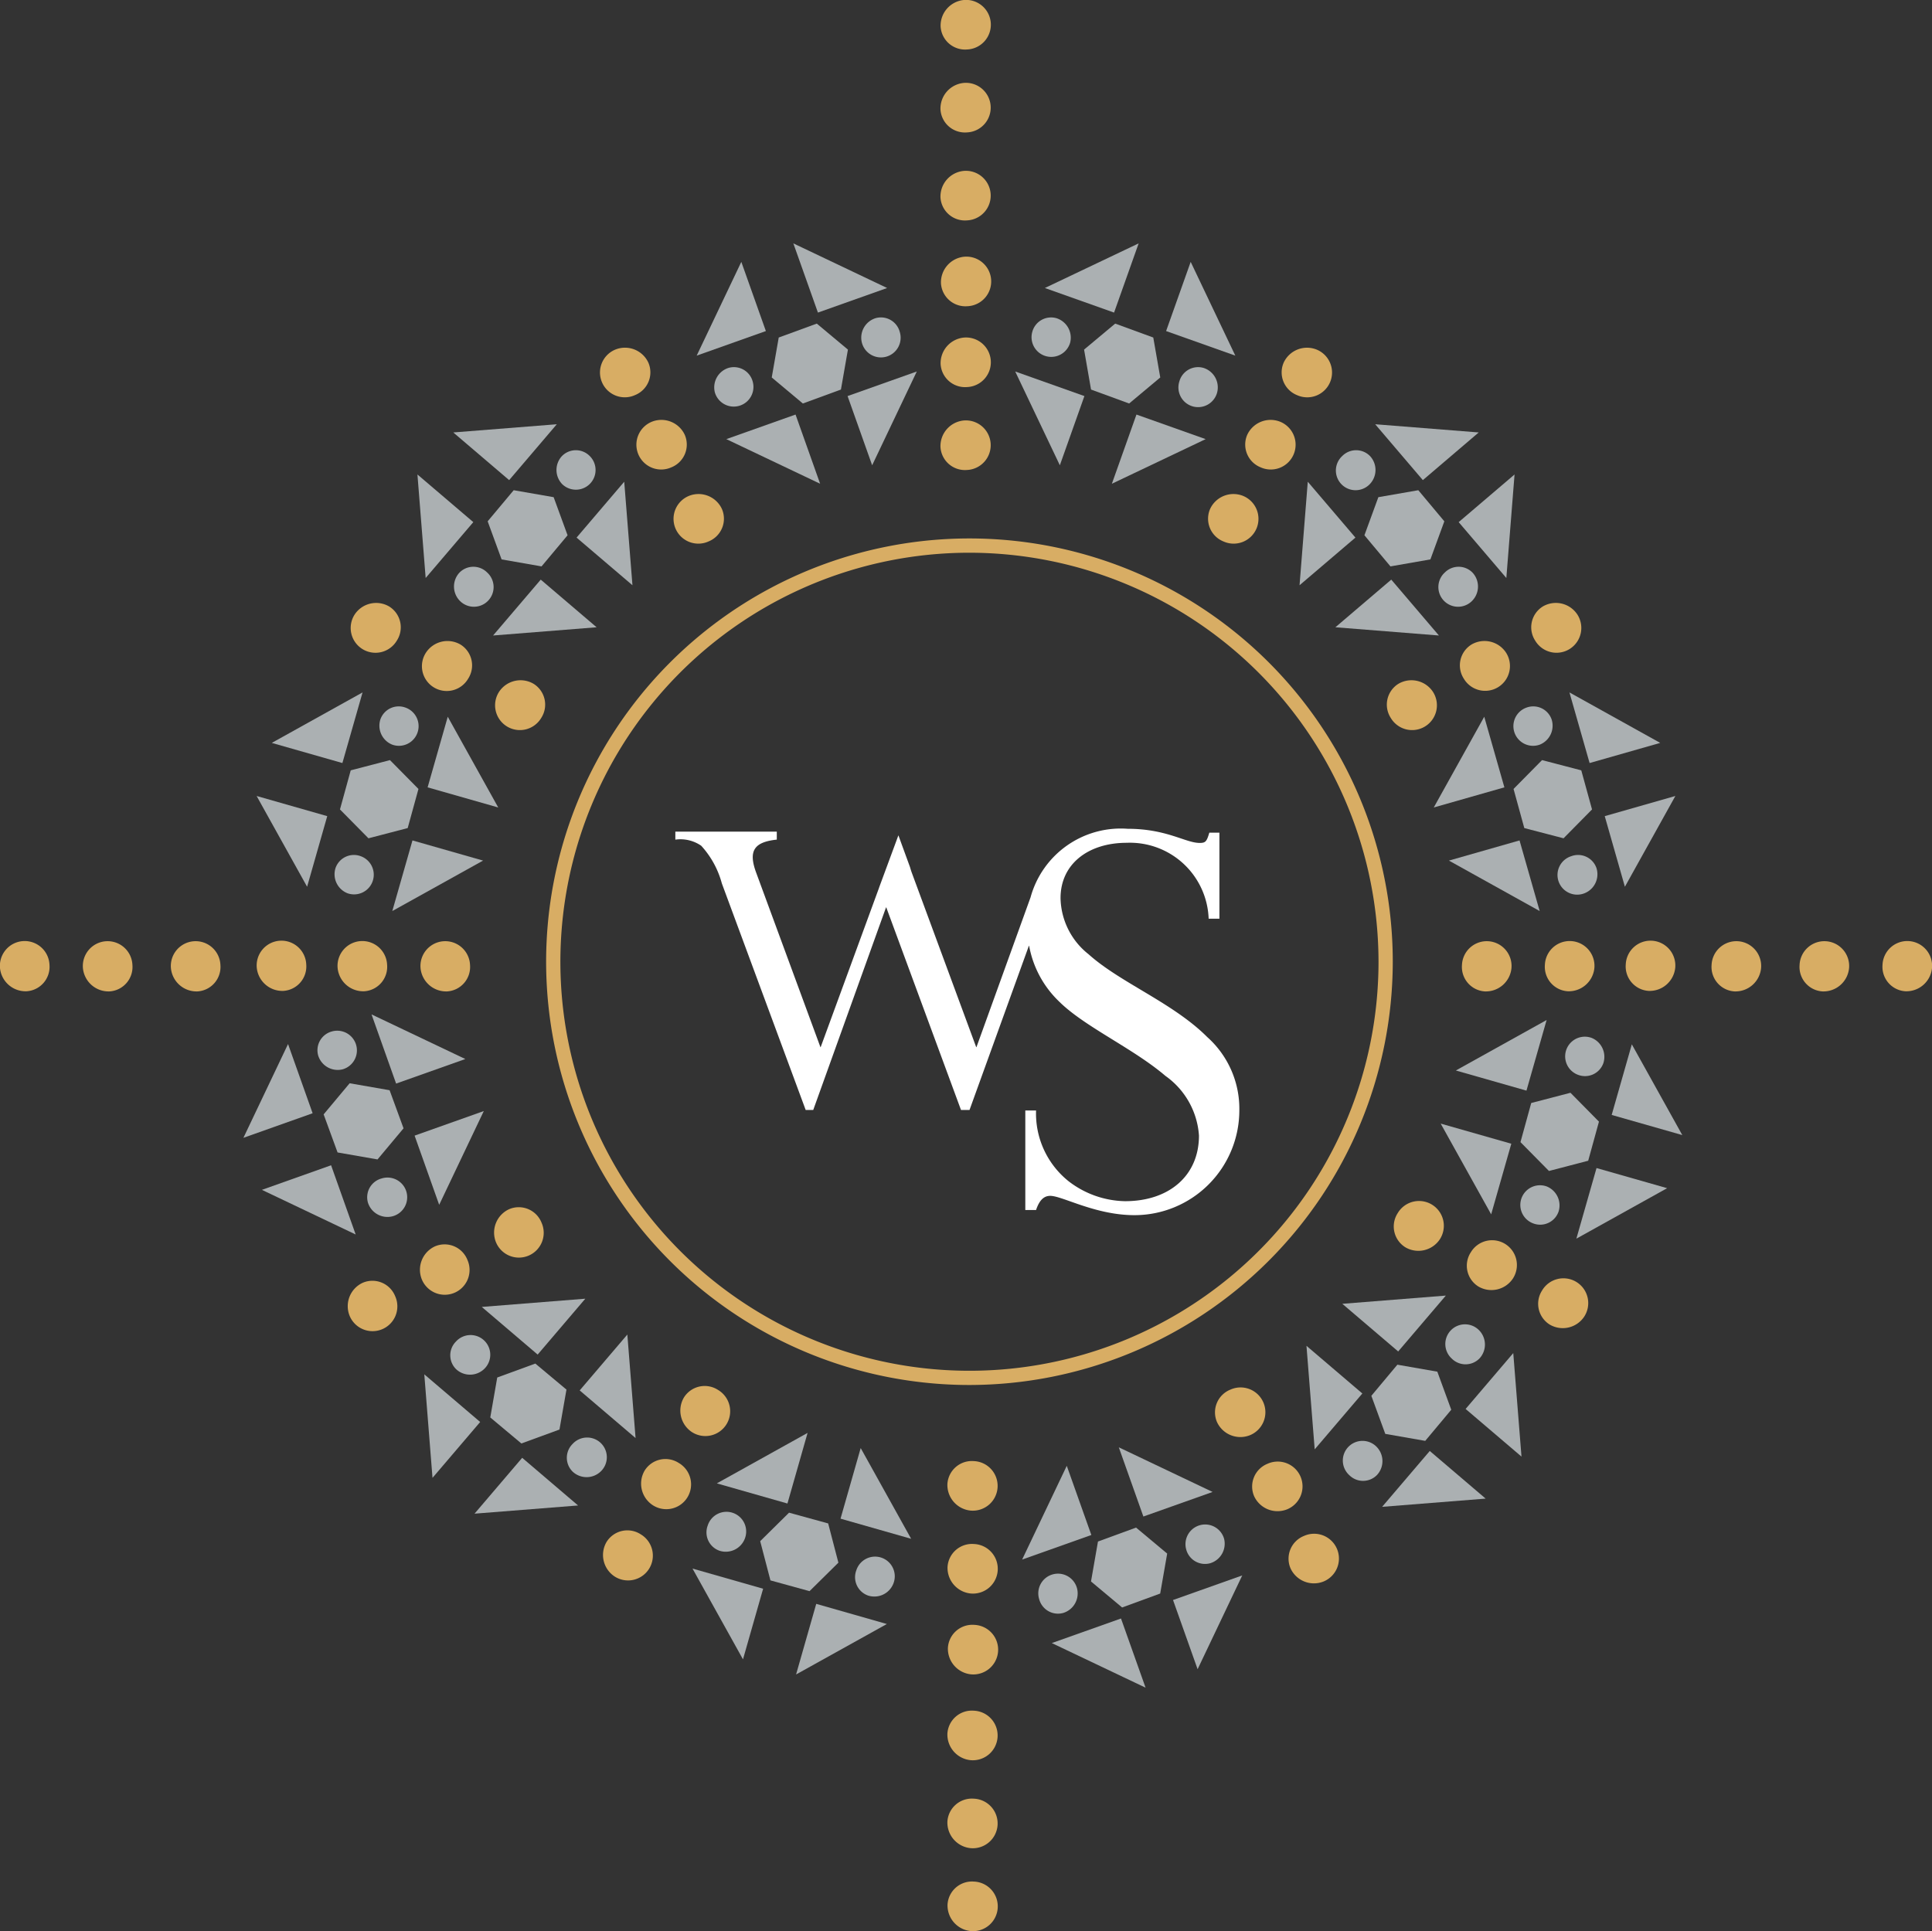 <svg xmlns="http://www.w3.org/2000/svg" width="33.47mm" height="33.458mm" viewBox="0 0 94.875 94.841"><rect x="0" y="0" width="94.875" height="94.841" fill="#333333" stroke="none"/><defs><style>.cls-1{fill:#abb0b2;}.cls-2{fill:#d8ad64;}.cls-3{fill:#fff;}</style></defs><g id="Calque_2" data-name="Calque 2"><g id="Or_385" data-name="Or 385"><path class="cls-1" d="M16.478,42.628a1.003,1.003,0,0,0,.585,1.242.966.966,0,1,0,.65-1.82A.955.955,0,0,0,16.478,42.628Z"/><path class="cls-1" d="M18.68,35.331a1.003,1.003,0,0,0,.585,1.242.966.966,0,1,0,.65-1.82A.955.955,0,0,0,18.68,35.331Z"/><polygon class="cls-1" points="20.549 38.748 19.15 37.331 17.223 37.834 16.695 39.754 18.094 41.171 20.021 40.669 20.549 38.748"/><polygon class="cls-1" points="21.988 35.201 20.999 38.669 24.467 39.658 21.988 35.201"/><polygon class="cls-1" points="17.804 34.007 16.814 37.475 13.346 36.486 17.804 34.007"/><polygon class="cls-1" points="19.265 44.744 20.255 41.276 23.723 42.266 19.265 44.744"/><polygon class="cls-1" points="15.081 43.551 16.07 40.083 12.602 39.093 15.081 43.551"/><path class="cls-1" d="M22.558,28.128a1.003,1.003,0,0,0,.016,1.373.967.967,0,1,0,1.347-1.386A.955.955,0,0,0,22.558,28.128Z"/><path class="cls-1" d="M27.591,22.404a1.003,1.003,0,0,0,.016,1.373.966.966,0,1,0,1.347-1.386A.955.955,0,0,0,27.591,22.404Z"/><polygon class="cls-1" points="27.872 26.289 27.188 24.418 25.226 24.076 23.948 25.603 24.632 27.474 26.594 27.817 27.872 26.289"/><polygon class="cls-1" points="30.654 23.659 28.314 26.403 31.058 28.743 30.654 23.659"/><polygon class="cls-1" points="27.343 20.836 25.003 23.58 22.259 21.239 27.343 20.836"/><polygon class="cls-1" points="24.214 31.211 26.554 28.467 29.298 30.807 24.214 31.211"/><polygon class="cls-1" points="20.903 28.387 23.243 25.643 20.499 23.303 20.903 28.387"/><path class="cls-1" d="M35.775,18.069a1.003,1.003,0,0,0-.672,1.197.966.966,0,1,0,1.86-.527A.955.955,0,0,0,35.775,18.069Z"/><path class="cls-1" d="M42.995,15.627a1.003,1.003,0,0,0-.672,1.197.967.967,0,1,0,1.86-.527A.955.955,0,0,0,42.995,15.627Z"/><polygon class="cls-1" points="41.296 19.132 41.639 17.17 40.111 15.893 38.241 16.577 37.898 18.539 39.426 19.817 41.296 19.132"/><polygon class="cls-1" points="45.021 18.245 41.622 19.452 42.829 22.851 45.021 18.245"/><polygon class="cls-1" points="43.564 14.145 40.166 15.352 38.959 11.953 43.564 14.145"/><polygon class="cls-1" points="35.668 21.567 39.067 20.36 40.274 23.758 35.668 21.567"/><polygon class="cls-1" points="34.212 17.466 37.61 16.259 36.404 12.861 34.212 17.466"/><path class="cls-1" d="M78.737,52.213a1.003,1.003,0,0,0-.585-1.242.966.966,0,1,0-.65,1.82A.955.955,0,0,0,78.737,52.213Z"/><path class="cls-1" d="M76.535,59.51a1.003,1.003,0,0,0-.585-1.242.966.966,0,1,0-.65,1.82A.955.955,0,0,0,76.535,59.51Z"/><polygon class="cls-1" points="74.666 56.093 76.065 57.51 77.992 57.007 78.52 55.087 77.121 53.669 75.194 54.172 74.666 56.093"/><polygon class="cls-1" points="73.227 59.64 74.216 56.172 70.748 55.183 73.227 59.64"/><polygon class="cls-1" points="77.411 60.834 78.401 57.366 81.869 58.355 77.411 60.834"/><polygon class="cls-1" points="75.95 50.096 74.96 53.564 71.492 52.575 75.95 50.096"/><polygon class="cls-1" points="80.134 51.29 79.145 54.758 82.613 55.747 80.134 51.29"/><path class="cls-1" d="M72.657,66.713a1.003,1.003,0,0,0-.016-1.373.967.967,0,1,0-1.347,1.386A.955.955,0,0,0,72.657,66.713Z"/><path class="cls-1" d="M67.624,72.437a1.003,1.003,0,0,0-.016-1.373.967.967,0,1,0-1.347,1.386A.955.955,0,0,0,67.624,72.437Z"/><polygon class="cls-1" points="67.343 68.552 68.027 70.422 69.989 70.765 71.267 69.237 70.583 67.367 68.621 67.024 67.343 68.552"/><polygon class="cls-1" points="64.561 71.182 66.901 68.438 64.157 66.097 64.561 71.182"/><polygon class="cls-1" points="67.872 74.005 70.212 71.261 72.956 73.601 67.872 74.005"/><polygon class="cls-1" points="71.001 63.63 68.661 66.374 65.917 64.034 71.001 63.63"/><polygon class="cls-1" points="74.312 66.454 71.972 69.198 74.716 71.538 74.312 66.454"/><path class="cls-1" d="M59.44,76.772a1.003,1.003,0,0,0,.672-1.197.966.966,0,1,0-1.86.527A.955.955,0,0,0,59.44,76.772Z"/><path class="cls-1" d="M52.22,79.214a1.003,1.003,0,0,0,.672-1.197.967.967,0,1,0-1.86.527A.955.955,0,0,0,52.22,79.214Z"/><polygon class="cls-1" points="53.918 75.709 53.576 77.67 55.104 78.948 56.974 78.263 57.317 76.301 55.789 75.024 53.918 75.709"/><polygon class="cls-1" points="50.194 76.595 53.593 75.388 52.386 71.99 50.194 76.595"/><polygon class="cls-1" points="51.651 80.696 55.049 79.489 56.256 82.887 51.651 80.696"/><polygon class="cls-1" points="59.547 73.274 56.148 74.481 54.941 71.082 59.547 73.274"/><polygon class="cls-1" points="61.003 77.374 57.604 78.581 58.811 81.98 61.003 77.374"/><path class="cls-1" d="M42.628,78.362a1.003,1.003,0,0,0,1.242-.585.967.967,0,1,0-1.82-.65A.955.955,0,0,0,42.628,78.362Z"/><path class="cls-1" d="M35.331,76.161a1.003,1.003,0,0,0,1.242-.585.967.967,0,1,0-1.82-.65A.955.955,0,0,0,35.331,76.161Z"/><polygon class="cls-1" points="38.748 74.292 37.331 75.691 37.834 77.618 39.754 78.146 41.171 76.747 40.669 74.82 38.748 74.292"/><polygon class="cls-1" points="35.201 72.853 38.669 73.842 39.658 70.374 35.201 72.853"/><polygon class="cls-1" points="34.007 77.037 37.475 78.027 36.486 81.495 34.007 77.037"/><polygon class="cls-1" points="44.744 75.575 41.276 74.586 42.266 71.118 44.744 75.575"/><polygon class="cls-1" points="43.551 79.76 40.083 78.77 39.093 82.238 43.551 79.76"/><path class="cls-1" d="M28.128,72.283a1.003,1.003,0,0,0,1.373-.016.967.967,0,1,0-1.386-1.347A.955.955,0,0,0,28.128,72.283Z"/><path class="cls-1" d="M22.404,67.25a1.003,1.003,0,0,0,1.373-.016.967.967,0,1,0-1.386-1.347A.955.955,0,0,0,22.404,67.25Z"/><polygon class="cls-1" points="26.289 66.969 24.418 67.653 24.076 69.615 25.603 70.893 27.474 70.209 27.817 68.247 26.289 66.969"/><polygon class="cls-1" points="23.659 64.187 26.403 66.527 28.743 63.783 23.659 64.187"/><polygon class="cls-1" points="20.836 67.498 23.58 69.838 21.239 72.582 20.836 67.498"/><polygon class="cls-1" points="31.211 70.627 28.467 68.287 30.807 65.543 31.211 70.627"/><polygon class="cls-1" points="28.387 73.938 25.643 71.597 23.303 74.341 28.387 73.938"/><path class="cls-1" d="M18.069,59.066a1.003,1.003,0,0,0,1.197.672.967.967,0,1,0-.527-1.86A.955.955,0,0,0,18.069,59.066Z"/><path class="cls-1" d="M15.627,51.846a1.003,1.003,0,0,0,1.197.672.966.966,0,1,0-.527-1.86A.955.955,0,0,0,15.627,51.846Z"/><polygon class="cls-1" points="19.132 53.544 17.17 53.202 15.893 54.73 16.577 56.6 18.539 56.943 19.817 55.415 19.132 53.544"/><polygon class="cls-1" points="18.245 49.82 19.452 53.218 22.851 52.012 18.245 49.82"/><polygon class="cls-1" points="14.145 51.276 15.352 54.675 11.953 55.882 14.145 51.276"/><polygon class="cls-1" points="21.567 59.172 20.36 55.774 23.758 54.567 21.567 59.172"/><polygon class="cls-1" points="17.466 60.629 16.259 57.23 12.861 58.437 17.466 60.629"/><path class="cls-1" d="M77.161,42.05a.967.967,0,1,0,.65,1.82,1.003,1.003,0,0,0,.585-1.242A.955.955,0,0,0,77.161,42.05Z"/><path class="cls-1" d="M74.96,34.753a.966.966,0,1,0,.65,1.82,1.003,1.003,0,0,0,.585-1.242A.955.955,0,0,0,74.96,34.753Z"/><polygon class="cls-1" points="74.326 38.748 75.725 37.331 77.652 37.834 78.18 39.754 76.781 41.171 74.854 40.669 74.326 38.748"/><polygon class="cls-1" points="72.887 35.201 73.876 38.669 70.408 39.658 72.887 35.201"/><polygon class="cls-1" points="77.071 34.007 78.061 37.475 81.529 36.486 77.071 34.007"/><polygon class="cls-1" points="75.609 44.744 74.62 41.276 71.152 42.266 75.609 44.744"/><polygon class="cls-1" points="79.794 43.551 78.804 40.083 82.273 39.093 79.794 43.551"/><path class="cls-1" d="M70.953,28.115a.967.967,0,1,0,1.347,1.386,1.003,1.003,0,0,0,.016-1.373A.955.955,0,0,0,70.953,28.115Z"/><path class="cls-1" d="M65.92,22.391a.967.967,0,1,0,1.347,1.386,1.003,1.003,0,0,0,.016-1.373A.955.955,0,0,0,65.92,22.391Z"/><polygon class="cls-1" points="67.003 26.289 67.687 24.418 69.649 24.076 70.927 25.603 70.243 27.474 68.281 27.817 67.003 26.289"/><polygon class="cls-1" points="64.221 23.659 66.561 26.403 63.817 28.743 64.221 23.659"/><polygon class="cls-1" points="67.532 20.836 69.872 23.58 72.616 21.239 67.532 20.836"/><polygon class="cls-1" points="70.661 31.211 68.321 28.467 65.577 30.807 70.661 31.211"/><polygon class="cls-1" points="73.972 28.387 71.631 25.643 74.375 23.303 73.972 28.387"/><path class="cls-1" d="M57.913,18.739a.967.967,0,1,0,1.86.527A1.003,1.003,0,0,0,59.1,18.069.955.955,0,0,0,57.913,18.739Z"/><path class="cls-1" d="M50.693,16.298a.966.966,0,1,0,1.86.527,1.003,1.003,0,0,0-.672-1.197A.955.955,0,0,0,50.693,16.298Z"/><polygon class="cls-1" points="53.578 19.132 53.236 17.17 54.764 15.893 56.634 16.577 56.977 18.539 55.449 19.817 53.578 19.132"/><polygon class="cls-1" points="49.854 18.245 53.252 19.452 52.046 22.851 49.854 18.245"/><polygon class="cls-1" points="51.31 14.145 54.709 15.352 55.916 11.953 51.31 14.145"/><polygon class="cls-1" points="59.206 21.567 55.808 20.36 54.601 23.758 59.206 21.567"/><polygon class="cls-1" points="60.663 17.466 57.264 16.259 58.471 12.861 60.663 17.466"/><path class="cls-2" d="M63.373,77.023a1.264,1.264,0,0,0,1.6.658,1.218,1.218,0,1,0-.943-2.245A1.203,1.203,0,0,0,63.373,77.023Z"/><path class="cls-2" d="M61.585,73.478a1.264,1.264,0,0,0,1.6.658,1.218,1.218,0,1,0-.943-2.245A1.203,1.203,0,0,0,61.585,73.478Z"/><path class="cls-2" d="M59.761,69.837a1.264,1.264,0,0,0,1.6.658,1.218,1.218,0,1,0-.943-2.245A1.203,1.203,0,0,0,59.761,69.837Z"/><path class="cls-2" d="M76.104,65.055a1.264,1.264,0,0,0,1.687-.383,1.218,1.218,0,1,0-2.063-1.294A1.203,1.203,0,0,0,76.104,65.055Z"/><path class="cls-2" d="M72.601,63.185a1.264,1.264,0,0,0,1.687-.383,1.218,1.218,0,1,0-2.063-1.294A1.203,1.203,0,0,0,72.601,63.185Z"/><path class="cls-2" d="M69.013,61.258a1.264,1.264,0,0,0,1.687-.383A1.218,1.218,0,1,0,68.637,59.581,1.203,1.203,0,0,0,69.013,61.258Z"/><path class="cls-2" d="M31.842,17.817a1.264,1.264,0,0,0-1.6-.658,1.218,1.218,0,1,0,.943,2.245A1.203,1.203,0,0,0,31.842,17.817Z"/><path class="cls-2" d="M33.63,21.363a1.264,1.264,0,0,0-1.6-.658,1.218,1.218,0,1,0,.943,2.245A1.203,1.203,0,0,0,33.63,21.363Z"/><path class="cls-2" d="M35.454,25.004a1.264,1.264,0,0,0-1.6-.658,1.218,1.218,0,1,0,.943,2.245A1.203,1.203,0,0,0,35.454,25.004Z"/><path class="cls-2" d="M19.111,29.786a1.264,1.264,0,0,0-1.687.383,1.218,1.218,0,1,0,2.063,1.294A1.203,1.203,0,0,0,19.111,29.786Z"/><path class="cls-2" d="M22.614,31.656a1.264,1.264,0,0,0-1.687.383A1.218,1.218,0,1,0,22.99,33.332,1.203,1.203,0,0,0,22.614,31.656Z"/><path class="cls-2" d="M26.202,33.583a1.264,1.264,0,0,0-1.687.383A1.218,1.218,0,1,0,26.578,35.26,1.203,1.203,0,0,0,26.202,33.583Z"/><path class="cls-2" d="M15.039,47.369a1.218,1.218,0,1,0-2.43.159,1.264,1.264,0,0,0,1.303,1.138A1.203,1.203,0,0,0,15.039,47.369Z"/><path class="cls-2" d="M19.01,47.387a1.218,1.218,0,1,0-2.43.159,1.264,1.264,0,0,0,1.303,1.138A1.203,1.203,0,0,0,19.01,47.387Z"/><path class="cls-2" d="M23.082,47.394a1.218,1.218,0,1,0-2.43.159,1.264,1.264,0,0,0,1.303,1.138A1.203,1.203,0,0,0,23.082,47.394Z"/><path class="cls-2" d="M10.824,47.394a1.218,1.218,0,1,0-2.43.159,1.264,1.264,0,0,0,1.303,1.138A1.203,1.203,0,0,0,10.824,47.394Z"/><path class="cls-2" d="M2.43,47.387A1.218,1.218,0,1,0,0,47.546a1.264,1.264,0,0,0,1.303,1.138A1.203,1.203,0,0,0,2.43,47.387Z"/><path class="cls-2" d="M6.503,47.394a1.218,1.218,0,1,0-2.43.159,1.264,1.264,0,0,0,1.303,1.138A1.203,1.203,0,0,0,6.503,47.394Z"/><path class="cls-2" d="M46.549,80.929a1.264,1.264,0,0,0,1.138,1.303,1.218,1.218,0,1,0,.159-2.43A1.203,1.203,0,0,0,46.549,80.929Z"/><path class="cls-2" d="M46.531,76.958a1.264,1.264,0,0,0,1.138,1.303,1.218,1.218,0,1,0,.159-2.43A1.203,1.203,0,0,0,46.531,76.958Z"/><path class="cls-2" d="M46.524,72.886a1.264,1.264,0,0,0,1.138,1.303,1.218,1.218,0,1,0,.159-2.43A1.203,1.203,0,0,0,46.524,72.886Z"/><path class="cls-2" d="M46.524,85.144a1.264,1.264,0,0,0,1.138,1.303,1.218,1.218,0,1,0,.159-2.43A1.203,1.203,0,0,0,46.524,85.144Z"/><path class="cls-2" d="M46.531,93.537a1.264,1.264,0,0,0,1.138,1.303,1.218,1.218,0,1,0,.159-2.43A1.203,1.203,0,0,0,46.531,93.537Z"/><path class="cls-2" d="M46.524,89.465a1.264,1.264,0,0,0,1.138,1.303,1.218,1.218,0,1,0,.159-2.43A1.203,1.203,0,0,0,46.524,89.465Z"/><path class="cls-2" d="M17.817,62.999a1.264,1.264,0,0,0-.658,1.6,1.218,1.218,0,1,0,2.245-.943A1.203,1.203,0,0,0,17.817,62.999Z"/><path class="cls-2" d="M21.363,61.211a1.264,1.264,0,0,0-.658,1.6,1.218,1.218,0,1,0,2.245-.943A1.203,1.203,0,0,0,21.363,61.211Z"/><path class="cls-2" d="M25.004,59.386a1.264,1.264,0,0,0-.658,1.6,1.218,1.218,0,1,0,2.245-.943A1.203,1.203,0,0,0,25.004,59.386Z"/><path class="cls-2" d="M29.786,75.73a1.264,1.264,0,0,0,.383,1.687,1.218,1.218,0,1,0,1.294-2.063A1.203,1.203,0,0,0,29.786,75.73Z"/><path class="cls-2" d="M31.656,72.226a1.264,1.264,0,0,0,.383,1.687A1.218,1.218,0,1,0,33.332,71.85,1.203,1.203,0,0,0,31.656,72.226Z"/><path class="cls-2" d="M33.583,68.639a1.264,1.264,0,0,0,.383,1.687A1.218,1.218,0,1,0,35.26,68.263,1.203,1.203,0,0,0,33.583,68.639Z"/><path class="cls-2" d="M63.691,19.405a1.218,1.218,0,1,0,.943-2.245,1.264,1.264,0,0,0-1.6.658A1.203,1.203,0,0,0,63.691,19.405Z"/><path class="cls-2" d="M61.902,22.95a1.218,1.218,0,1,0,.943-2.245,1.264,1.264,0,0,0-1.6.658A1.203,1.203,0,0,0,61.902,22.95Z"/><path class="cls-2" d="M60.078,26.591a1.218,1.218,0,1,0,.943-2.245,1.264,1.264,0,0,0-1.6.658A1.203,1.203,0,0,0,60.078,26.591Z"/><path class="cls-2" d="M75.388,31.462a1.218,1.218,0,1,0,2.063-1.294,1.264,1.264,0,0,0-1.687-.383A1.203,1.203,0,0,0,75.388,31.462Z"/><path class="cls-2" d="M71.884,33.332a1.218,1.218,0,1,0,2.063-1.294,1.264,1.264,0,0,0-1.687-.383A1.203,1.203,0,0,0,71.884,33.332Z"/><path class="cls-2" d="M68.297,35.26A1.218,1.218,0,1,0,70.36,33.966a1.264,1.264,0,0,0-1.687-.383A1.203,1.203,0,0,0,68.297,35.26Z"/><path class="cls-2" d="M47.505,15.039a1.218,1.218,0,1,0-.159-2.43,1.264,1.264,0,0,0-1.138,1.303A1.203,1.203,0,0,0,47.505,15.039Z"/><path class="cls-2" d="M47.488,19.01a1.218,1.218,0,1,0-.159-2.43,1.264,1.264,0,0,0-1.138,1.303A1.203,1.203,0,0,0,47.488,19.01Z"/><path class="cls-2" d="M47.481,23.082a1.218,1.218,0,1,0-.159-2.43,1.264,1.264,0,0,0-1.138,1.303A1.203,1.203,0,0,0,47.481,23.082Z"/><path class="cls-2" d="M47.481,10.824a1.218,1.218,0,1,0-.159-2.43,1.264,1.264,0,0,0-1.138,1.303A1.203,1.203,0,0,0,47.481,10.824Z"/><path class="cls-2" d="M47.488,2.43A1.218,1.218,0,1,0,47.329,0a1.264,1.264,0,0,0-1.138,1.303A1.203,1.203,0,0,0,47.488,2.43Z"/><path class="cls-2" d="M47.481,6.503a1.218,1.218,0,1,0-.159-2.43,1.264,1.264,0,0,0-1.138,1.303A1.203,1.203,0,0,0,47.481,6.503Z"/><path class="cls-2" d="M80.963,48.666a1.264,1.264,0,0,0,1.303-1.138,1.218,1.218,0,1,0-2.43-.159A1.203,1.203,0,0,0,80.963,48.666Z"/><path class="cls-2" d="M76.992,48.684a1.264,1.264,0,0,0,1.303-1.138,1.218,1.218,0,1,0-2.43-.159A1.203,1.203,0,0,0,76.992,48.684Z"/><path class="cls-2" d="M72.92,48.691a1.264,1.264,0,0,0,1.303-1.138,1.218,1.218,0,1,0-2.43-.159A1.203,1.203,0,0,0,72.92,48.691Z"/><path class="cls-2" d="M85.178,48.691a1.264,1.264,0,0,0,1.303-1.138,1.218,1.218,0,1,0-2.43-.159A1.203,1.203,0,0,0,85.178,48.691Z"/><path class="cls-2" d="M93.572,48.684a1.264,1.264,0,0,0,1.303-1.138,1.218,1.218,0,1,0-2.43-.159A1.203,1.203,0,0,0,93.572,48.684Z"/><path class="cls-2" d="M89.499,48.691a1.264,1.264,0,0,0,1.303-1.138,1.218,1.218,0,1,0-2.43-.159A1.203,1.203,0,0,0,89.499,48.691Z"/><path class="cls-2" d="M47.608,68.021A20.788,20.788,0,1,1,68.395,47.233,20.811,20.811,0,0,1,47.608,68.021Zm0-40.875A20.088,20.088,0,1,0,67.695,47.233,20.11,20.11,0,0,0,47.608,27.146Z"/><path class="cls-3" d="M40.297,51.438l2.872-7.839-.001-.003.95-2.571.57,1.561c.027.095.057.193.096.299L47.939,51.43l.003-.009.006.016,2.66-7.367a4.594,4.594,0,0,1,4.766-3.366c1.927,0,2.843.695,3.538.695.284,0,.347-.063.474-.505h.496v4.225h-.529a3.868,3.868,0,0,0-4.02-3.727c-1.895,0-3.253,1.042-3.253,2.716a3.596,3.596,0,0,0,1.374,2.756c1.416,1.274,3.654,2.186,5.326,3.605.174.148.342.301.501.461a4.717,4.717,0,0,1,1.579,3.601,5.15,5.15,0,0,1-5.149,5.149c-1.927,0-3.538-.948-4.138-.948-.316,0-.537.221-.695.695h-.528V54.54h.528a4.259,4.259,0,0,0,1.599,3.475,4.669,4.669,0,0,0,2.769.979c2.179,0,3.632-1.264,3.632-3.222a3.911,3.911,0,0,0-1.649-2.933c-1.442-1.232-3.513-2.2-4.835-3.303-.143-.12-.278-.242-.402-.366a5.027,5.027,0,0,1-1.455-2.722l-.004.013-.004-.02L47.61,54.514H47.192l-3.67-9.95-.003.009-.006-.016-3.578,9.958h-.37L35.448,43.387a4.451,4.451,0,0,0-1.013-1.85,1.796,1.796,0,0,0-1.271-.3v-.393h4.982v.392c-1.106.118-1.413.541-1.012,1.624l3.155,8.569.003-.008Z"/></g></g></svg>